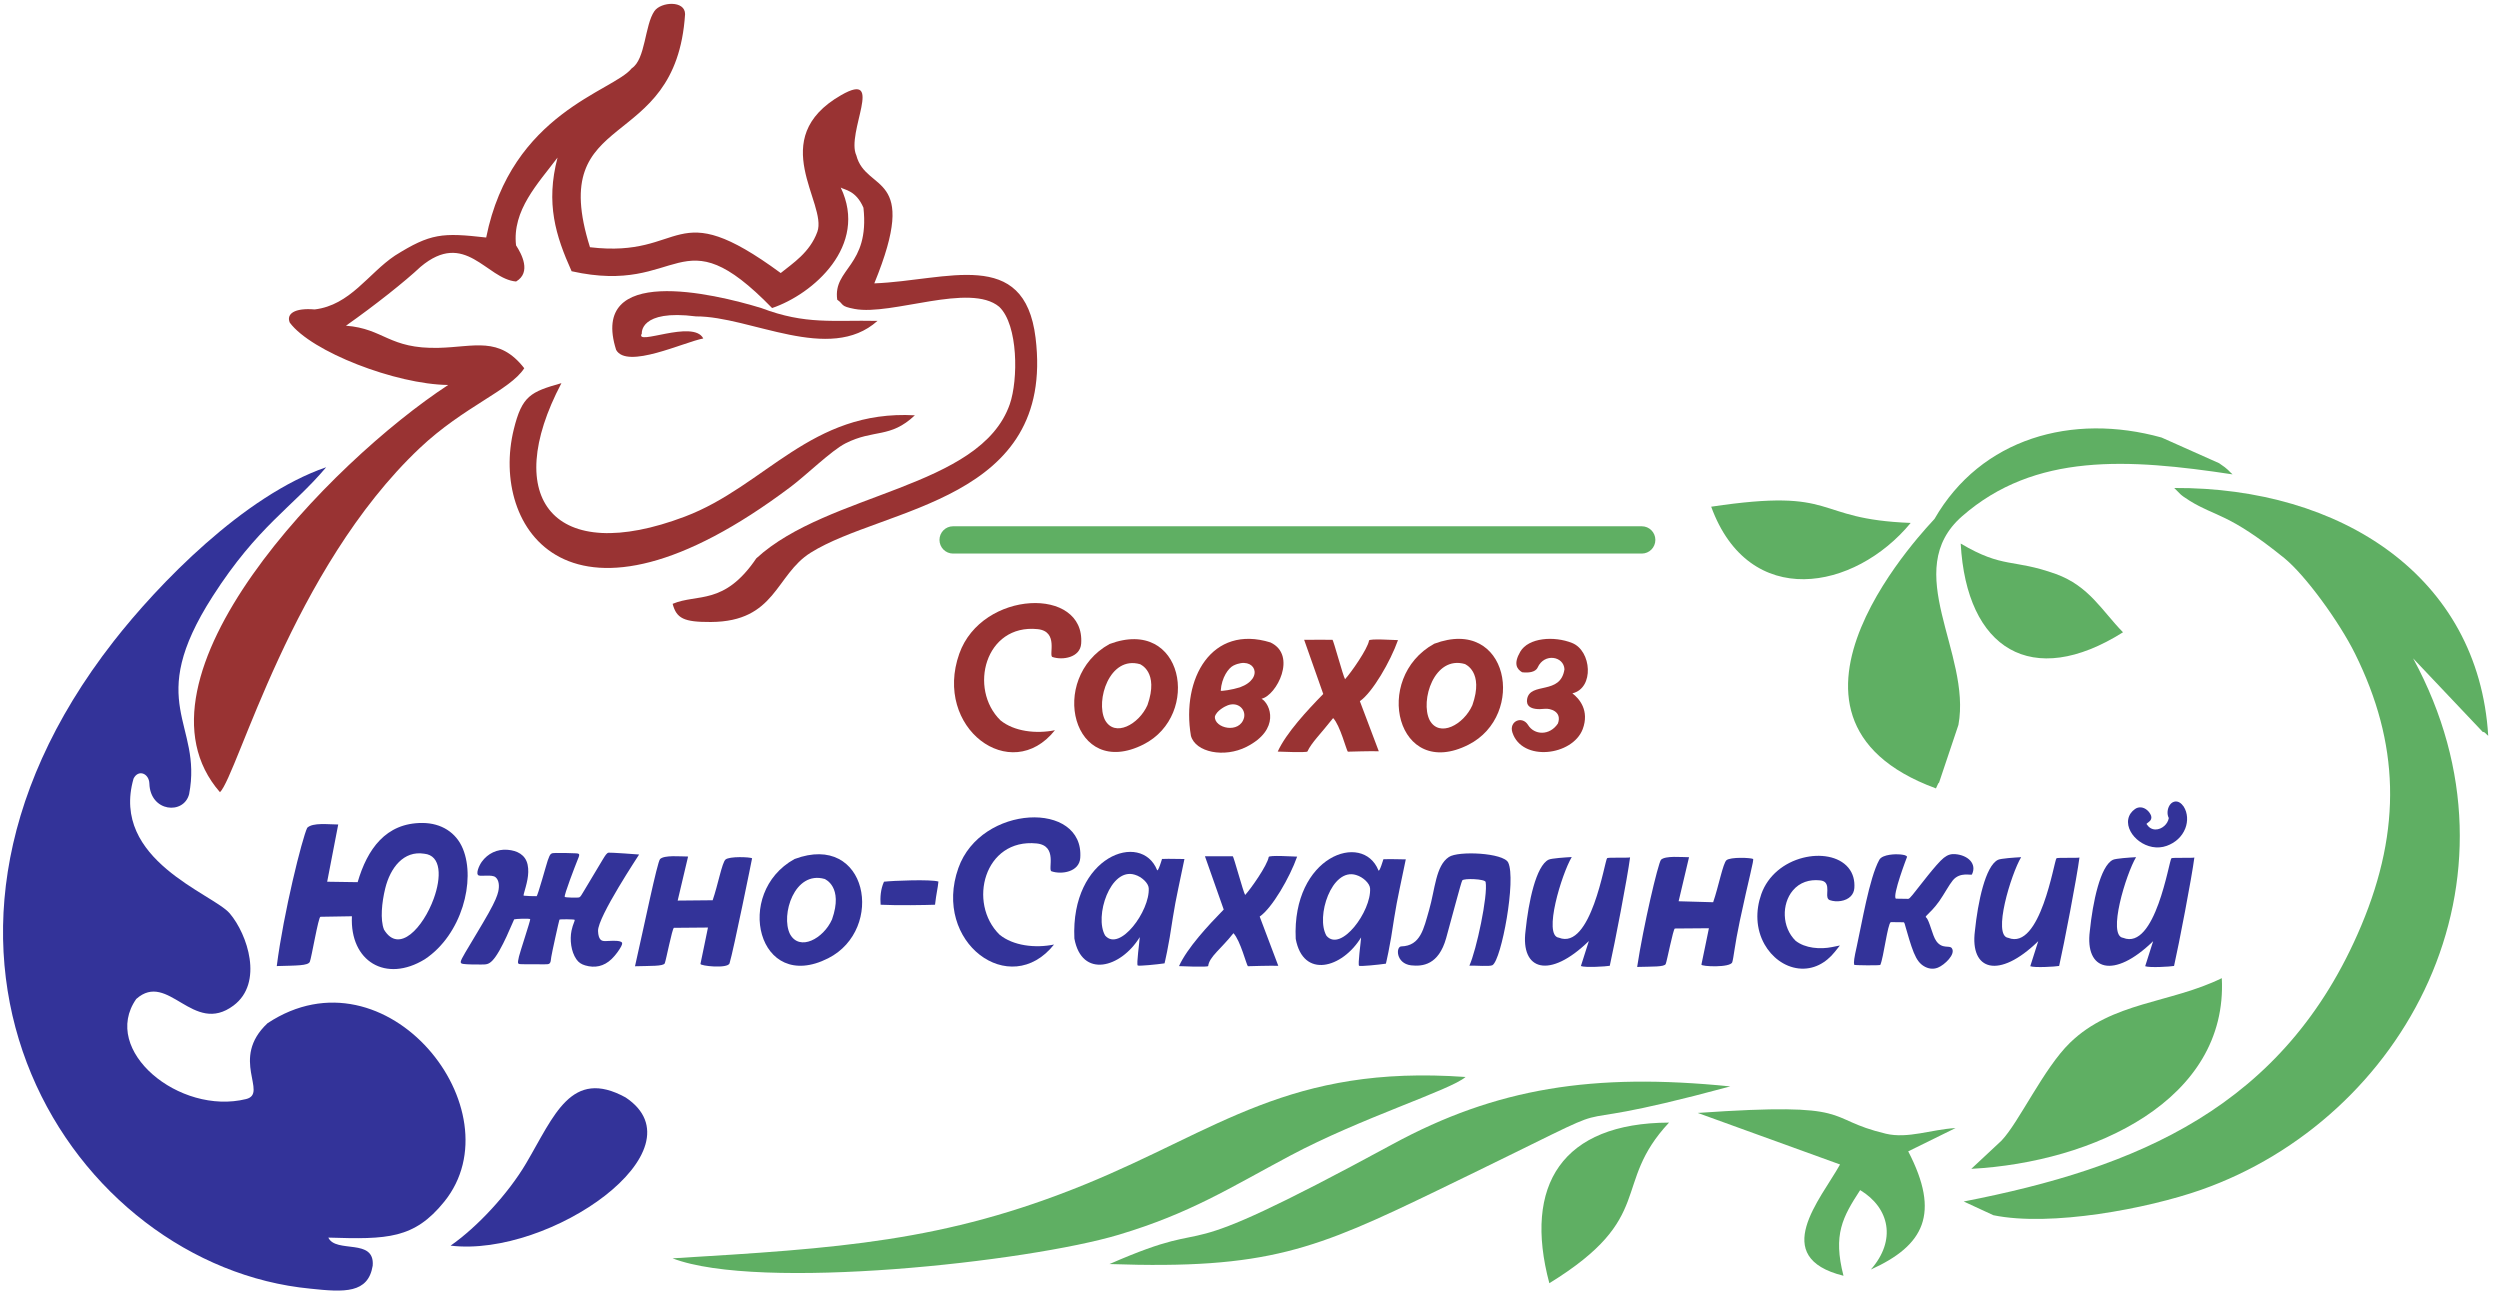 <?xml version="1.0" encoding="UTF-8"?> <svg xmlns="http://www.w3.org/2000/svg" width="129" height="67" viewBox="0 0 129 67" fill="none"><path fill-rule="evenodd" clip-rule="evenodd" d="M9.759 40.975C10.464 37.282 7.409 36.326 10.976 30.767C13.306 27.134 15.09 26.18 16.831 24.109C12.584 25.571 8.164 30.144 5.857 33.1C-6.757 49.267 3.778 65.328 16.016 66.495C17.778 66.685 18.995 66.745 19.231 65.311C19.351 63.863 17.337 64.692 16.941 63.86C19.991 63.958 21.372 63.927 22.924 62.006C26.715 57.312 19.952 48.731 13.804 52.799C11.838 54.642 13.862 56.416 12.701 56.711C9.255 57.562 5.176 54.197 7.03 51.547C8.683 50.074 9.954 53.46 12.053 51.883C13.61 50.715 12.771 48.211 11.856 47.133C10.992 46.115 5.687 44.381 6.891 40.176C7.138 39.682 7.692 39.905 7.708 40.433C7.754 41.906 9.486 42.053 9.759 40.975Z" fill="#333399"></path><path fill-rule="evenodd" clip-rule="evenodd" d="M112.189 25.18C112.507 25.476 112.429 25.491 112.984 25.837C114.338 26.68 114.984 26.461 117.863 28.792C118.953 29.675 120.709 32.092 121.52 33.73C123.802 38.333 123.945 42.751 121.845 47.753C117.887 57.18 110.196 60.27 101.328 61.997L102.858 62.705C105.819 63.315 110.819 62.364 113.571 61.397C124.05 57.714 130.769 45.479 124.516 33.971L128.125 37.783C128.163 37.709 128.304 37.906 128.392 37.968C127.896 29.75 120.804 25.14 112.189 25.18Z" fill="#5FAF63"></path><path fill-rule="evenodd" clip-rule="evenodd" d="M34.703 64.93C39.153 66.643 53.068 65.112 57.74 63.709C61.43 62.601 63.443 61.3 66.562 59.638C70.232 57.68 74.859 56.246 75.623 55.572C66.529 54.926 62.846 58.318 55.981 61.118C48.722 64.079 43.266 64.412 34.703 64.93Z" fill="#5FAF63"></path><path fill-rule="evenodd" clip-rule="evenodd" d="M16.238 15.967C15.182 15.876 14.764 16.204 14.953 16.648C16.064 18.147 20.417 19.833 23.126 19.865C17.057 23.835 6.211 34.991 11.351 40.879C12.264 39.958 15.069 29.346 21.661 23.119C23.933 20.973 26.315 20.143 27.052 19.001C25.756 17.338 24.483 17.905 22.631 17.949C20.059 18.011 19.824 16.96 17.852 16.806C19.345 15.757 20.91 14.513 21.698 13.771C24.007 11.829 25.095 14.398 26.63 14.526C27.431 14.053 26.913 13.098 26.628 12.662C26.422 10.852 27.756 9.476 28.769 8.132C28.15 10.496 28.671 12.161 29.495 13.996C35.215 15.274 35.017 10.932 39.84 15.895C41.948 15.182 44.82 12.683 43.381 9.676C43.563 9.803 44.163 9.808 44.554 10.718C44.886 13.757 42.973 13.837 43.201 15.465C43.564 15.713 43.328 15.797 44.099 15.942C46.011 16.301 50.052 14.565 51.56 15.831C52.546 16.768 52.541 19.605 52.106 20.854C50.587 25.22 42.739 25.396 39.025 28.811C37.364 31.263 35.99 30.615 34.708 31.158C34.908 31.916 35.291 32.102 36.679 32.095C40.037 32.078 40.009 29.661 41.827 28.521C45.608 26.149 54.469 25.891 53.435 17.429C52.861 12.728 48.864 14.478 45.114 14.622C47.484 8.838 44.688 9.953 44.188 8.02C43.644 6.862 45.68 3.602 43.403 4.909C39.48 7.16 42.709 10.497 42.175 11.963C41.786 13.033 40.904 13.586 40.285 14.089C34.651 9.948 35.425 13.348 30.443 12.757C28.145 5.466 34.878 8.036 35.35 0.733C35.354 0.007 34.105 0.09 33.769 0.571C33.263 1.295 33.314 3.065 32.596 3.526C31.659 4.712 26.383 5.807 25.087 12.256C22.823 12.001 22.225 12.031 20.378 13.19C18.998 14.116 18.073 15.745 16.238 15.967Z" fill="#993333"></path><path fill-rule="evenodd" clip-rule="evenodd" d="M99.895 40.682C99.949 40.589 100.031 40.344 100.05 40.399L101.055 37.405C101.736 33.693 98.024 29.455 101.247 26.636C105.004 23.351 109.804 23.661 115.2 24.478C114.983 24.291 115.017 24.241 114.506 23.901L111.536 22.576C106.925 21.294 102.22 22.61 99.821 26.775C99.764 26.874 89.762 36.962 99.895 40.682Z" fill="#5FAF63"></path><path fill-rule="evenodd" clip-rule="evenodd" d="M57.25 65.225C65.405 65.509 67.872 64.472 74.192 61.417C86.296 55.563 78.128 59.071 89.283 56.059C82.217 55.345 77.209 56.134 71.855 59.042C59.352 65.833 63.551 62.47 57.25 65.225Z" fill="#5FAF63"></path><path fill-rule="evenodd" clip-rule="evenodd" d="M101.719 60.312C108.031 59.972 114.968 56.764 114.645 50.473C111.989 51.775 108.996 51.686 106.812 53.806C105.452 55.127 104.172 57.925 103.274 58.86L101.719 60.312Z" fill="#5FAF63"></path><path fill-rule="evenodd" clip-rule="evenodd" d="M23.25 64.275C28.398 64.895 36.338 59.328 32.283 56.629C29.475 55.089 28.598 57.564 27.153 60.018C26.22 61.602 24.63 63.314 23.25 64.275Z" fill="#333399"></path><path fill-rule="evenodd" clip-rule="evenodd" d="M47.207 21.43C41.849 21.132 39.508 25.079 35.341 26.656C28.56 29.224 25.832 25.726 28.97 19.77C27.376 20.222 26.937 20.419 26.51 22.16C25.272 27.191 29.353 33.732 40.806 25.116C41.61 24.511 42.906 23.243 43.625 22.878C45.101 22.129 45.926 22.638 47.207 21.43Z" fill="#993333"></path><path fill-rule="evenodd" clip-rule="evenodd" d="M94.946 60.087C93.94 61.891 91.267 64.873 95.124 65.83C94.575 63.699 95.078 62.806 95.984 61.409C97.508 62.329 97.862 64.001 96.536 65.508C99.29 64.263 100.131 62.623 98.464 59.41L100.906 58.208C99.668 58.277 98.45 58.769 97.313 58.5C93.981 57.708 95.946 56.85 87.602 57.427L94.946 60.087Z" fill="#5FAF63"></path><path fill-rule="evenodd" clip-rule="evenodd" d="M109.547 32.626C108.469 31.528 107.798 30.237 106.083 29.619C103.848 28.815 103.384 29.357 101.172 28.047C101.471 33.501 104.845 35.585 109.547 32.626Z" fill="#5FAF63"></path><path fill-rule="evenodd" clip-rule="evenodd" d="M88.297 26.146C90.253 31.499 95.698 30.49 98.592 26.983C93.423 26.786 94.985 25.144 88.297 26.146Z" fill="#5FAF63"></path><path fill-rule="evenodd" clip-rule="evenodd" d="M79.946 66.214C85.496 62.799 83.122 61.137 86.122 57.926C80.609 57.946 78.592 61.147 79.946 66.214Z" fill="#5FAF63"></path><path fill-rule="evenodd" clip-rule="evenodd" d="M57.027 48.276C56.453 47.302 57.293 44.738 58.557 45.136C58.913 45.239 59.259 45.568 59.274 45.827C59.342 47.005 57.774 49.132 57.027 48.276ZM60.09 49.709C60.09 49.709 60.298 48.884 60.52 47.342C60.673 46.348 60.907 45.379 61.117 44.325C61.011 44.334 60.346 44.302 59.96 44.322C59.96 44.322 59.756 45.021 59.705 44.894C58.893 42.872 55.238 44.155 55.438 48.428C55.82 50.505 57.837 49.949 58.812 48.355C58.797 48.615 58.633 49.769 58.707 49.819C58.764 49.859 59.717 49.765 60.09 49.709Z" fill="#333399"></path><path fill-rule="evenodd" clip-rule="evenodd" d="M54.435 37.679C53.453 37.879 52.325 37.741 51.625 37.171C49.966 35.547 50.827 32.189 53.538 32.463C54.648 32.578 54.095 33.828 54.306 33.901C54.823 34.078 55.736 33.936 55.788 33.213C56.005 30.245 50.666 30.441 49.5 33.729C48.143 37.556 52.158 40.539 54.435 37.679Z" fill="#993333"></path><path fill-rule="evenodd" clip-rule="evenodd" d="M39.288 15.897C36.755 15.122 30.395 13.646 31.792 18.054C32.352 19.063 35.282 17.654 36.29 17.465C35.779 16.461 32.721 17.89 33.118 17.209C33.118 17.209 32.984 15.951 35.913 16.326C38.732 16.315 42.799 18.776 45.278 16.558C42.989 16.508 41.579 16.768 39.288 15.897Z" fill="#993333"></path><path fill-rule="evenodd" clip-rule="evenodd" d="M62.689 36.974C62.774 36.672 63.211 36.443 63.361 36.39C63.882 36.203 64.29 36.6 64.194 37.03C63.97 37.889 62.645 37.579 62.689 36.974ZM63.98 35.466C63.601 35.589 62.988 35.678 62.99 35.639C63.033 34.961 63.39 34.467 63.647 34.342C64.736 33.81 65.282 34.994 63.98 35.466ZM61.452 37.97C61.69 38.822 63.173 39.118 64.319 38.537C66.076 37.645 65.557 36.323 65.096 36.055C65.871 35.886 66.947 33.806 65.556 33.15C62.526 32.209 60.948 35.009 61.452 37.97Z" fill="#993333"></path><path fill-rule="evenodd" clip-rule="evenodd" d="M81.103 44.223C80.777 44.241 80.057 44.288 79.91 44.358C79.258 44.672 78.868 46.553 78.718 48.03C78.455 50.073 79.947 50.543 81.985 48.557L81.574 49.849C81.801 49.936 82.874 49.872 83.064 49.835C83.31 48.749 83.981 45.264 84.112 44.241C83.998 44.276 82.972 44.234 82.927 44.28C82.803 44.404 82.1 49.051 80.438 48.385C79.605 48.283 80.588 45.081 81.103 44.223Z" fill="#333399"></path><path fill-rule="evenodd" clip-rule="evenodd" d="M35.505 44.197C35.121 44.197 34.282 44.109 34.059 44.329C33.91 44.501 33.245 47.752 32.766 49.859C33.554 49.835 34.232 49.866 34.302 49.706C34.367 49.559 34.683 47.914 34.774 47.876L36.531 47.861C36.39 48.518 36.282 49.111 36.144 49.737C36.121 49.842 37.555 49.998 37.645 49.706C37.849 49.041 38.812 44.288 38.808 44.286C38.677 44.22 37.648 44.179 37.439 44.35C37.257 44.499 37.046 45.67 36.773 46.453L34.968 46.47L35.505 44.197Z" fill="#333399"></path><path fill-rule="evenodd" clip-rule="evenodd" d="M68.28 35.81C67.459 36.65 66.367 37.821 65.93 38.782C65.979 38.785 67.432 38.844 67.463 38.777C67.673 38.318 68.142 37.877 68.79 37.052C69.154 37.434 69.475 38.72 69.549 38.787C69.549 38.787 70.861 38.747 71.146 38.767L70.169 36.18C70.817 35.737 71.747 34.129 72.136 33.03C71.929 33.028 70.659 32.942 70.642 33.051C70.576 33.48 69.703 34.725 69.405 35.046C69.309 34.909 68.803 33.017 68.755 33.014C68.584 33.003 67.816 33.017 67.294 33.014L68.28 35.81Z" fill="#993333"></path><path fill-rule="evenodd" clip-rule="evenodd" d="M78.54 34.688C78.845 34.725 79.227 34.699 79.344 34.441C79.688 33.68 80.694 33.862 80.726 34.534C80.528 35.886 78.959 35.17 78.799 36.072C78.746 36.372 78.904 36.667 79.727 36.574C79.97 36.546 80.619 36.702 80.388 37.334C79.957 37.979 79.168 37.931 78.848 37.41C78.542 36.91 77.853 37.217 78.039 37.793C78.532 39.32 81.137 39.007 81.667 37.625C82.025 36.664 81.496 36.05 81.135 35.777C82.275 35.506 82.126 33.578 81.121 33.178C80.192 32.807 78.87 32.898 78.444 33.63C78.085 34.253 78.269 34.524 78.54 34.688Z" fill="#993333"></path><path fill-rule="evenodd" clip-rule="evenodd" d="M40.763 48.197C40.276 47.22 40.991 44.908 42.553 45.355C42.557 45.363 43.532 45.738 42.933 47.441C42.491 48.437 41.254 49.105 40.763 48.197ZM40.997 44.326C37.829 46.076 39.109 51.288 42.737 49.445C45.688 47.946 44.775 42.912 40.997 44.326Z" fill="#333399"></path><path fill-rule="evenodd" clip-rule="evenodd" d="M63.144 46.932C62.338 47.757 61.266 48.908 60.836 49.852C60.885 49.855 62.333 49.919 62.342 49.846C62.399 49.368 63.009 48.962 63.646 48.152C64.003 48.527 64.318 49.791 64.391 49.857C64.391 49.857 65.68 49.818 65.96 49.837L65 47.295C65.637 46.861 66.551 45.281 66.932 44.202C66.729 44.199 65.482 44.115 65.465 44.222C65.4 44.643 64.542 45.866 64.25 46.181C64.155 46.047 63.659 44.188 63.611 44.185C63.443 44.175 62.689 44.189 62.176 44.185L63.144 46.932Z" fill="#333399"></path><path fill-rule="evenodd" clip-rule="evenodd" d="M68.449 48.291C67.875 47.318 68.715 44.754 69.978 45.151C70.335 45.255 70.681 45.583 70.696 45.842C70.764 47.021 69.196 49.148 68.449 48.291ZM71.512 49.725C71.512 49.725 71.72 48.9 71.942 47.358C72.095 46.364 72.329 45.395 72.539 44.34C72.433 44.35 71.768 44.317 71.382 44.337C71.382 44.337 71.178 45.037 71.127 44.91C70.315 42.887 66.66 44.171 66.859 48.444C67.242 50.521 69.258 49.965 70.233 48.37C70.218 48.631 70.055 49.784 70.129 49.835C70.185 49.875 71.139 49.781 71.512 49.725Z" fill="#333399"></path><path fill-rule="evenodd" clip-rule="evenodd" d="M104.291 44.23C103.965 44.248 103.244 44.295 103.098 44.366C102.445 44.679 102.056 46.561 101.905 48.038C101.642 50.081 103.134 50.551 105.173 48.565L104.762 49.857C104.989 49.944 106.062 49.88 106.252 49.843C106.498 48.756 107.169 45.272 107.3 44.249C107.186 44.284 106.16 44.242 106.114 44.287C105.991 44.412 105.287 49.059 103.625 48.393C102.793 48.291 103.775 45.088 104.291 44.23Z" fill="#333399"></path><path fill-rule="evenodd" clip-rule="evenodd" d="M110.221 44.23C109.894 44.248 109.174 44.295 109.028 44.366C108.375 44.679 107.985 46.561 107.835 48.038C107.572 50.081 109.064 50.551 111.102 48.565L110.691 49.857C110.919 49.944 111.992 49.88 112.181 49.843C112.428 48.756 113.098 45.272 113.229 44.249C113.115 44.284 112.089 44.242 112.044 44.287C111.921 44.412 111.217 49.059 109.555 48.393C108.723 48.291 109.705 45.088 110.221 44.23Z" fill="#333399"></path><path fill-rule="evenodd" clip-rule="evenodd" d="M54.388 48.738C53.406 48.938 52.278 48.8 51.578 48.23C49.919 46.605 50.78 43.248 53.491 43.522C54.601 43.637 54.048 44.886 54.259 44.959C54.776 45.137 55.69 44.995 55.741 44.271C55.958 41.304 50.619 41.499 49.453 44.788C48.096 48.614 52.111 51.597 54.388 48.738Z" fill="#333399"></path><path fill-rule="evenodd" clip-rule="evenodd" d="M45.614 45.496C46.069 45.442 48.038 45.365 48.423 45.488C48.392 45.835 48.315 46.081 48.248 46.684C47.767 46.702 46.288 46.727 45.44 46.684C45.41 46.315 45.44 45.875 45.614 45.496Z" fill="#333399"></path><path fill-rule="evenodd" clip-rule="evenodd" d="M95.806 48.849C95.675 49.428 95.644 49.65 95.675 49.783C95.682 49.815 97.009 49.823 97.024 49.79C97.193 49.419 97.399 47.669 97.564 47.581C97.573 47.576 98.215 47.587 98.225 47.589C98.275 47.597 98.288 47.696 98.34 47.873C98.427 48.172 98.591 48.765 98.751 49.154C98.912 49.544 99.069 49.731 99.273 49.854C99.477 49.977 99.728 50.036 99.993 49.931C100.335 49.796 100.938 49.228 100.711 48.923C100.589 48.759 100.218 48.993 99.909 48.554C99.704 48.264 99.569 47.514 99.393 47.345C99.355 47.308 99.343 47.308 99.46 47.193C99.576 47.078 99.821 46.848 100.069 46.495C100.317 46.142 100.568 45.666 100.763 45.428C101.141 44.968 101.721 45.187 101.753 45.121C102.021 44.564 101.538 44.126 100.894 44.074C100.679 44.056 100.504 44.103 100.3 44.264C99.912 44.571 99.015 45.777 98.687 46.176C98.565 46.324 98.515 46.374 98.463 46.381C98.439 46.385 97.828 46.371 97.828 46.371C97.626 46.232 98.405 44.211 98.405 44.211C98.359 44.119 98.206 44.108 98.048 44.088C97.878 44.067 97.139 44.066 96.972 44.367C96.455 45.3 96.059 47.724 95.806 48.849Z" fill="#333399"></path><path fill-rule="evenodd" clip-rule="evenodd" d="M92.648 48.54C93.143 48.938 93.931 48.992 94.534 48.869L94.939 48.787L94.681 49.111C94.216 49.695 93.563 50.057 92.805 49.971C92.054 49.884 91.415 49.377 91.049 48.727C90.599 47.926 90.581 46.99 90.884 46.133C91.226 45.17 92.064 44.509 93.033 44.262C93.459 44.154 93.922 44.124 94.354 44.211C94.742 44.288 95.118 44.464 95.375 44.774C95.623 45.073 95.712 45.441 95.684 45.825C95.672 45.984 95.612 46.128 95.502 46.244C95.245 46.512 94.762 46.566 94.423 46.449C94.275 46.399 94.279 46.231 94.285 46.103C94.29 45.989 94.299 45.873 94.283 45.76C94.25 45.538 94.128 45.449 93.906 45.426C93.368 45.371 92.867 45.526 92.512 45.947C92.213 46.301 92.077 46.78 92.095 47.24C92.113 47.727 92.301 48.196 92.648 48.54Z" fill="#333399"></path><path fill-rule="evenodd" clip-rule="evenodd" d="M19.814 47.967C19.612 47.454 19.7 46.567 19.878 45.839C20.14 44.773 20.829 43.883 21.886 44.051C22.782 44.136 22.78 45.276 22.378 46.377C21.841 47.849 20.589 49.251 19.814 47.967ZM17.452 42.544C16.955 42.544 16.14 42.43 15.852 42.715C15.593 43.253 14.632 47.093 14.281 49.849C15.302 49.819 15.896 49.836 15.987 49.628C16.07 49.439 16.431 47.301 16.534 47.306L18.159 47.279C18.045 49.603 19.908 50.736 21.925 49.494C23.832 48.225 24.556 45.431 23.886 43.799C23.538 42.953 22.767 42.468 21.794 42.465C19.904 42.458 18.949 43.823 18.455 45.52L16.882 45.497L17.452 42.544Z" fill="#333399"></path><path fill-rule="evenodd" clip-rule="evenodd" d="M23.919 49.741C24.126 49.769 24.544 49.769 24.814 49.769C25.084 49.769 25.205 49.769 25.4 49.574C25.877 49.095 26.505 47.453 26.53 47.439C26.574 47.414 27.355 47.376 27.359 47.434C27.365 47.522 26.827 49.14 26.779 49.357C26.692 49.752 26.692 49.752 26.967 49.754C27.243 49.755 27.795 49.759 28.087 49.759C28.379 49.759 28.41 49.755 28.446 49.376C28.458 49.253 28.846 47.492 28.867 47.454C28.886 47.422 29.637 47.434 29.649 47.461C29.676 47.522 29.564 47.663 29.491 48.018C29.394 48.487 29.465 49.1 29.739 49.495C29.858 49.668 29.998 49.756 30.197 49.815C30.691 49.961 31.159 49.871 31.559 49.486C31.766 49.287 31.958 49.012 32.046 48.847C32.133 48.683 32.116 48.63 32.04 48.595C31.845 48.505 31.449 48.56 31.235 48.56C31.113 48.56 31.037 48.542 30.975 48.469C30.914 48.396 30.867 48.267 30.859 48.041C30.831 47.322 32.984 44.098 32.978 44.093C32.968 44.086 31.462 43.983 31.403 43.997C31.304 44.021 31.244 44.119 31.092 44.368C30.856 44.755 30.401 45.523 30.165 45.916C30.015 46.166 29.959 46.276 29.891 46.303C29.818 46.333 29.173 46.316 29.142 46.281C29.084 46.217 29.701 44.624 29.771 44.453C29.928 44.069 29.946 44.045 29.701 44.031C29.456 44.016 28.949 44.01 28.683 44.013C28.418 44.016 28.395 44.028 28.261 44.406C28.199 44.58 27.749 46.23 27.688 46.243C27.649 46.252 27.04 46.228 27.026 46.217C27.009 46.201 27.018 46.162 27.038 46.089C27.157 45.656 27.333 45.122 27.225 44.617C27.115 44.103 26.687 43.889 26.187 43.849C25.654 43.806 25.171 44.038 24.86 44.468C24.723 44.657 24.526 45.105 24.703 45.174C24.838 45.227 25.383 45.117 25.563 45.259C25.752 45.408 25.776 45.718 25.709 46.007C25.659 46.221 25.554 46.502 25.213 47.112C24.872 47.722 24.294 48.66 24.004 49.157C23.714 49.655 23.711 49.712 23.919 49.741Z" fill="#333399"></path><path fill-rule="evenodd" clip-rule="evenodd" d="M75.819 49.83C76.145 49.813 76.874 49.885 77.012 49.802C77.478 49.519 78.243 45.374 77.823 44.507C77.58 44.005 75.241 43.893 74.762 44.222C74.08 44.672 74.052 45.889 73.741 46.958C73.466 47.907 73.307 48.807 72.306 48.834C72.025 48.841 72.016 49.711 72.81 49.812C73.402 49.877 74.23 49.796 74.62 48.412C74.887 47.467 75.394 45.508 75.454 45.428C75.543 45.309 76.629 45.353 76.658 45.51C76.786 46.201 76.181 49.041 75.819 49.83Z" fill="#333399"></path><path fill-rule="evenodd" clip-rule="evenodd" d="M111.91 42.211C111.855 42.107 111.837 41.984 111.848 41.867C111.866 41.664 111.977 41.426 112.188 41.368C112.392 41.312 112.562 41.453 112.672 41.611L112.676 41.616C112.89 41.95 112.903 42.379 112.762 42.744C112.594 43.179 112.237 43.49 111.805 43.645C111.318 43.821 110.788 43.706 110.378 43.402C110.198 43.268 110.038 43.095 109.933 42.895C109.83 42.702 109.777 42.48 109.819 42.263C109.861 42.046 109.987 41.872 110.165 41.747C110.255 41.683 110.361 41.652 110.472 41.661C110.705 41.679 110.916 41.875 110.996 42.09C111.016 42.143 111.017 42.2 111 42.255C110.975 42.333 110.921 42.383 110.858 42.43C110.827 42.453 110.789 42.479 110.763 42.508C110.762 42.509 110.76 42.511 110.758 42.513C110.762 42.52 110.767 42.529 110.77 42.533C110.875 42.693 111.024 42.798 111.218 42.801C111.386 42.804 111.553 42.729 111.678 42.618C111.798 42.511 111.883 42.369 111.91 42.211Z" fill="#333399"></path><path fill-rule="evenodd" clip-rule="evenodd" d="M87.154 44.232C86.77 44.232 85.93 44.144 85.708 44.364C85.559 44.536 84.794 47.8 84.477 49.894C85.265 49.87 85.88 49.901 85.951 49.741C86.016 49.594 86.332 47.949 86.422 47.911L88.18 47.897C88.039 48.553 87.931 49.146 87.793 49.772C87.77 49.877 89.295 49.942 89.385 49.649C89.462 49.401 89.501 48.809 89.775 47.515C90.237 45.334 90.52 44.353 90.457 44.321C90.326 44.255 89.296 44.215 89.088 44.385C88.905 44.534 88.672 45.773 88.399 46.555L86.617 46.505L87.154 44.232Z" fill="#333399"></path><path d="M49.176 28.564C48.79 28.564 48.477 28.248 48.477 27.86C48.477 27.471 48.79 27.156 49.176 27.156H84.717C85.104 27.156 85.417 27.471 85.417 27.86C85.417 28.248 85.104 28.564 84.717 28.564H49.176Z" fill="#5FAF63"></path><path fill-rule="evenodd" clip-rule="evenodd" d="M57.015 37.147C56.523 36.158 57.246 33.82 58.826 34.272C58.83 34.28 59.816 34.659 59.21 36.382C58.763 37.389 57.511 38.065 57.015 37.147ZM57.252 33.231C54.047 35.001 55.342 40.273 59.012 38.409C61.997 36.893 61.073 31.801 57.252 33.231Z" fill="#993333"></path><path fill-rule="evenodd" clip-rule="evenodd" d="M73.767 37.156C73.272 36.162 73.999 33.809 75.589 34.264C75.593 34.273 76.584 34.654 75.975 36.387C75.525 37.4 74.266 38.08 73.767 37.156ZM74.005 33.217C70.781 34.998 72.084 40.302 75.776 38.426C78.779 36.901 77.849 31.779 74.005 33.217Z" fill="#993333"></path></svg> 